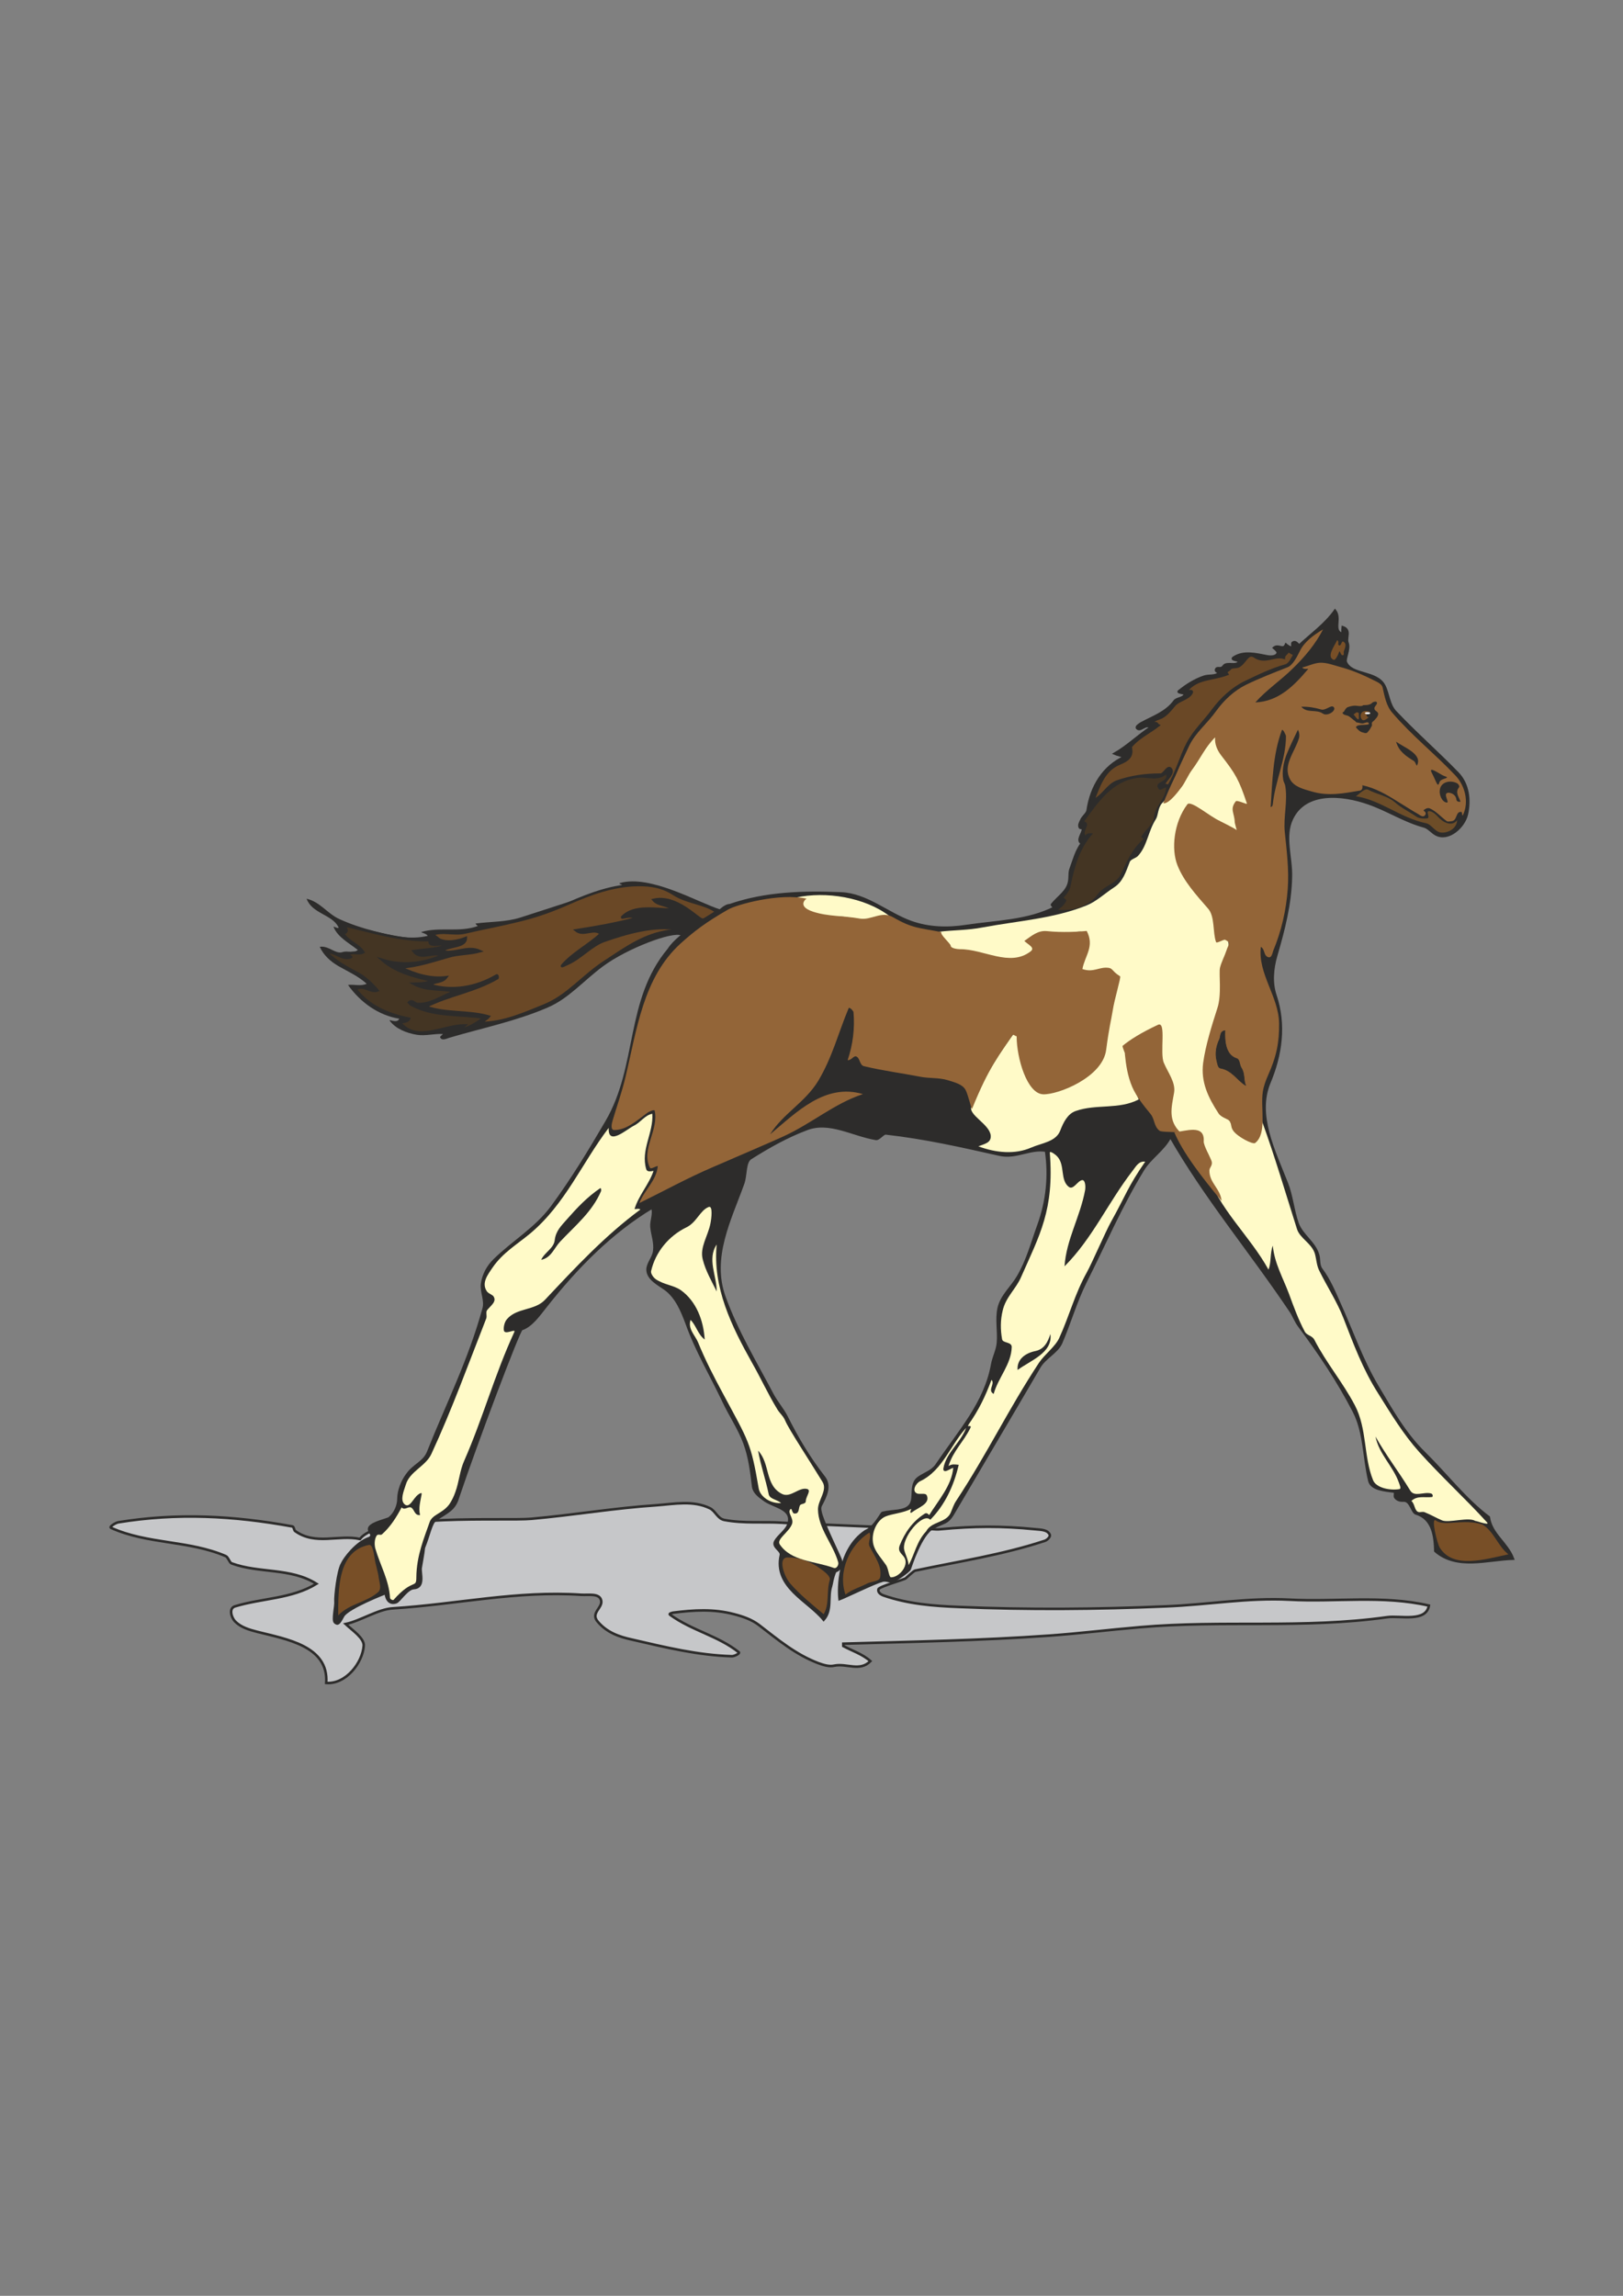 <?xml version="1.0" encoding="utf-8"?>
<!-- Created by UniConvertor 2.0rc4 (https://sk1project.net/) -->
<svg xmlns="http://www.w3.org/2000/svg" height="841.89pt" viewBox="0 0 595.276 841.89" width="595.276pt" version="1.1" xmlns:xlink="http://www.w3.org/1999/xlink" id="1d827c80-f60d-11ea-bf3d-dcc15c148e23">

<rect x="0" y="0" width="595.276" height="841.89" fill="#808080" stroke="none"/>

<g>
	<path style="stroke:#2d2c2b;stroke-width:0.936;stroke-miterlimit:10.433;fill:#c6c7c9;" d="M 309.302,603.609 C 312.614,605.409 316.358,606.561 319.238,609.153 315.35,613.113 310.598,609.873 305.99,610.809 304.19,611.241 302.03,610.593 300.086,609.873 291.806,606.705 285.47,601.377 278.27,595.833 275.678,593.889 272.582,592.809 269.27,591.945 261.638,589.929 254.438,590.433 246.878,591.369 246.59,591.441 245.15,591.729 245.798,592.161 254.006,598.065 263.294,599.793 270.998,605.913 271.43,606.345 269.342,607.353 268.478,607.353 256.022,606.993 244.214,604.113 231.758,601.233 227.078,600.225 222.614,598.641 219.302,594.753 216.278,591.369 221.534,589.497 220.382,586.545 219.518,584.241 215.846,584.961 213.254,584.817 189.422,583.233 167.966,588.273 144.062,589.785 138.734,590.073 132.182,594.393 126.782,595.545 129.23,597.849 133.622,600.729 133.406,603.537 132.974,609.729 126.854,617.721 119.654,617.145 120.59,603.537 104.894,601.089 94.454,598.425 91.358,597.633 88.406,596.769 86.246,594.609 84.878,593.241 83.798,589.785 86.174,589.065 96.11,586.041 107.054,586.329 116.054,580.785 106.622,574.809 95.102,577.041 84.95,573.297 84.158,573.009 83.654,570.993 82.79,570.633 69.254,564.801 54.062,566.313 40.742,560.265 39.95,559.905 42.326,558.465 43.334,558.249 65.006,554.721 85.526,555.801 107.27,559.761 107.774,559.833 107.846,561.129 108.206,561.417 115.694,566.817 124.19,562.641 132.038,564.369 139.094,554.937 185.462,557.817 194.894,556.953 210.374,555.585 225.422,552.993 240.902,551.985 247.454,551.481 254.222,550.113 260.342,553.065 262.43,554.073 263.15,556.881 265.67,557.385 272.87,558.753 280.07,557.961 286.838,558.393 286.046,558.465 341.702,560.769 341.27,560.697 343.358,560.841 343.79,560.913 345.014,560.769 357.11,559.617 367.406,559.545 379.646,560.769 381.734,560.985 384.254,560.913 385.046,562.857 385.262,563.577 384.11,564.729 383.246,565.017 367.55,570.201 351.566,572.577 335.654,575.961 335.15,576.033 332.558,578.481 332.198,578.769 331.478,579.345 322.406,581.793 322.19,582.801 321.902,584.025 323.126,584.745 324.134,585.105 333.134,588.201 342.35,588.921 351.71,589.281 377.054,590.361 402.326,590.145 427.67,589.065 442.79,588.489 457.694,585.825 472.886,586.617 489.95,587.553 507.158,584.889 524.078,588.777 523.07,594.969 513.566,592.377 508.814,593.025 478.214,597.345 448.478,594.033 418.094,596.697 406.934,597.633 395.99,599.001 384.83,599.793 359.558,601.593 334.502,602.025 309.302,602.745 L 309.302,603.609 Z" />
	<path style="stroke:#2d2c2b;stroke-width:0.936;stroke-miterlimit:10.433;fill:#2d2c2b;" d="M 253.214,340.809 C 252.854,341.313 252.422,341.313 252.062,341.601 251.774,341.817 247.094,345.201 245.294,348.153 229.67,366.801 234.422,390.777 222.542,411.225 216.134,422.169 210.158,432.105 202.382,442.689 196.478,450.609 188.27,455.289 181.358,462.057 178.838,464.505 177.254,467.601 176.822,470.841 176.462,473.793 178.262,476.889 177.398,479.913 172.142,498.993 164.006,514.977 157.022,532.545 155.51,536.289 151.91,537.153 149.39,540.681 147.518,543.129 146.15,546.729 146.15,549.609 146.15,551.553 145.286,554.793 142.694,556.809 141.47,557.385 136.862,558.393 135.638,559.977 134.486,561.561 137.654,562.785 135.494,564.009 130.67,565.593 126.278,571.569 125.486,573.369 123.902,575.961 122.894,585.609 123.038,587.193 123.254,588.777 121.886,594.177 122.894,594.969 123.902,595.761 124.262,595.545 125.846,592.593 127.502,589.569 141.47,584.169 141.47,584.169 141.902,587.985 144.062,587.985 145.286,587.553 146.438,587.193 149.318,582.513 151.694,582.369 155.942,582.153 153.998,576.897 154.286,574.953 154.574,573.009 155.294,569.481 155.438,567.609 157.454,562.569 158.102,558.465 159.686,557.385 164.15,554.289 166.67,553.713 168.038,548.889 174.806,528.729 190.286,487.761 191.294,487.401 194.966,486.177 197.63,482.217 200.222,478.977 211.526,464.649 224.054,451.905 239.246,442.761 240.11,445.209 238.742,447.585 238.958,449.961 239.246,452.913 240.398,455.721 239.966,458.745 239.678,461.265 237.518,463.281 237.518,465.585 237.59,469.041 241.478,470.841 244.142,472.785 248.102,475.737 250.118,480.633 251.846,485.241 255.446,495.321 260.774,504.177 265.31,513.753 267.758,519.009 271.07,523.761 273.086,529.233 274.958,534.345 275.606,539.673 276.254,545.145 276.542,547.233 278.342,548.601 280.142,549.897 283.598,552.561 290.582,552.993 289.358,558.321 288.782,561.201 285.686,562.785 284.318,565.305 283.238,567.393 286.838,568.545 286.406,570.273 283.814,582.009 296.342,586.905 302.102,593.961 305.27,590.361 303.47,585.681 304.838,581.577 304.982,581.289 305.27,578.553 306.35,576.177 308.294,575.673 308.798,573.513 308.366,572.073 307.934,570.705 302.534,559.761 301.238,555.585 300.878,554.361 300.518,553.065 301.022,552.057 302.822,548.673 304.694,544.929 302.246,541.761 296.63,534.561 292.382,527.361 288.422,519.441 287.054,516.777 284.894,514.329 283.382,511.521 277.046,499.497 270.278,488.337 265.67,475.593 260.486,461.121 267.758,447.297 272.582,433.905 273.662,430.737 273.086,426.057 275.318,424.689 281.942,420.513 288.566,416.769 295.838,414.033 304.19,410.793 312.686,416.193 321.326,417.633 322.334,417.777 323.918,415.545 324.854,415.617 339.11,417.201 352.43,420.225 366.902,423.465 372.734,424.689 377.918,420.945 383.678,421.953 385.046,431.169 384.11,440.385 380.942,449.169 378.566,455.721 376.91,462.201 373.382,468.177 371.078,472.137 367.406,475.089 366.326,479.625 365.39,483.873 366.398,488.121 366.038,492.369 365.822,495.105 364.454,497.553 363.95,500.217 361.43,514.473 351.926,524.769 343.574,537.153 341.918,539.601 339.326,540.249 337.022,541.833 333.494,544.209 335.798,549.321 333.854,551.913 331.982,554.505 327.374,553.857 323.702,554.793 323.27,554.865 320.894,560.049 317.438,561.489 307.358,568.257 307.502,582.585 307.934,586.401 309.734,585.753 321.182,580.209 323.27,579.777 324.71,579.057 326.726,580.137 327.158,579.993 328.166,579.705 333.35,576.249 333.638,575.385 333.998,574.449 337.742,562.497 342.278,560.193 346.742,557.889 347.246,558.609 349.262,555.585 359.918,537.441 370.286,520.017 381.158,501.369 383.174,497.841 387.638,495.897 389.15,492.513 392.318,485.169 394.478,477.465 398.078,470.193 405.134,456.225 410.894,442.617 419.174,429.009 421.982,424.401 426.806,421.665 429.254,416.769 442.214,439.377 458.198,458.241 473.462,480.921 474.542,482.577 475.262,484.593 476.414,486.105 484.19,496.545 490.814,506.409 496.574,517.569 500.534,525.201 500.174,534.345 502.262,543.057 503.054,546.153 507.878,546.513 511.262,546.945 512.126,547.089 511.334,548.529 511.766,549.105 512.486,550.041 513.494,550.329 514.862,550.257 517.454,550.185 517.886,554.577 519.398,555.009 525.59,556.881 526.31,563.361 526.454,568.761 534.374,575.673 545.534,571.857 554.894,571.569 552.734,565.809 546.902,562.641 546.038,556.377 537.11,549.609 530.486,540.753 522.422,532.833 515.222,525.777 510.47,517.281 505.286,508.569 499.382,498.633 495.854,488.121 491.174,477.825 489.302,473.649 487.574,469.401 484.622,465.441 483.47,463.929 483.974,461.769 483.398,460.041 482.03,455.577 477.494,452.985 475.91,448.665 474.182,443.769 473.822,438.513 471.878,433.689 467.198,421.809 460.646,408.849 465.542,397.041 469.862,386.745 471.374,375.801 467.774,365.001 466.262,360.537 466.622,355.353 468.062,350.385 470.87,340.809 473.246,331.449 473.462,321.585 473.678,314.385 470.726,306.753 473.822,300.273 478.718,289.833 492.47,291.201 501.974,294.585 509.03,297.033 515.006,301.065 522.422,303.081 523.934,303.513 525.302,305.241 526.67,305.961 531.134,308.409 536.894,303.297 537.974,298.689 539.198,293.361 538.478,287.457 534.59,283.497 527.03,275.721 519.254,268.953 511.766,261.033 509.318,258.441 509.246,254.409 507.662,251.385 504.782,246.057 495.782,247.785 493.622,242.889 493.046,241.521 495.134,238.065 494.198,235.689 493.478,233.817 495.566,231.009 492.47,230.001 492.326,230.937 492.614,232.593 492.182,232.449 488.654,231.225 491.894,226.833 489.662,223.953 485.99,229.065 480.95,232.593 476.486,236.769 475.838,236.121 475.118,235.041 474.182,235.689 473.606,236.049 474.686,237.777 473.318,237.417 472.814,237.273 472.166,236.841 471.662,236.409 470.654,238.713 468.926,236.193 467.27,237.561 467.918,238.137 468.854,238.929 468.638,239.505 468.206,241.017 465.758,240.873 464.966,240.729 460.43,239.865 456.038,238.713 452.366,241.233 451.358,242.025 454.814,242.025 454.526,242.601 453.59,244.617 449.99,242.673 448.838,244.257 447.83,245.697 446.678,244.617 446.174,245.265 445.526,246.129 446.75,246.345 447.254,246.777 445.598,248.217 443.51,247.569 441.71,248.145 438.254,249.297 435.086,251.313 432.35,253.545 431.846,254.049 434.798,253.977 434.582,254.697 434.15,256.137 431.558,256.065 430.838,257.073 427.67,261.393 422.846,262.905 418.526,265.281 417.878,265.713 416.582,266.505 417.086,267.009 418.31,268.377 420.182,264.993 422.054,266.793 417.518,269.745 413.63,273.633 408.878,276.369 410.03,276.873 411.326,277.017 412.478,277.593 404.774,281.049 400.238,288.393 398.942,297.105 398.798,298.401 397.142,299.409 396.566,300.849 396.206,301.641 395.558,302.649 396.134,303.513 396.35,303.729 397.214,303.441 397.214,304.017 397.214,305.673 394.694,308.265 396.854,309.201 394.766,311.937 393.902,315.321 392.75,318.489 392.174,319.785 392.462,321.657 392.174,323.169 391.598,326.913 388.214,328.785 385.838,331.737 385.694,331.881 386.414,332.457 386.846,332.817 376.91,337.857 365.534,337.929 354.446,339.585 347.462,340.665 340.622,340.449 334.142,338.145 325.358,334.977 317.87,327.993 308.438,327.633 294.83,327.057 280.79,327.417 267.686,331.953 265.886,331.953 263.51,334.473 263.294,334.833 263.294,334.977 253.502,340.881 253.214,340.809 L 253.214,340.809 Z" />
	<path style="fill:#2d2c2b;" d="M 264.302,333.537 C 264.014,335.121 261.206,335.913 260.774,336.345 260.486,336.633 250.55,341.889 249.83,343.041 246.59,341.529 230.03,347.793 221.174,354.345 214.046,359.601 208.574,366.225 200.726,369.537 189.134,374.505 177.038,376.953 164.798,380.553 163.862,380.841 161.99,381.849 161.414,380.337 161.342,380.121 162.062,379.617 162.494,379.185 159.254,378.969 156.158,379.977 152.918,379.473 148.958,378.825 145.07,377.169 142.982,374.361 142.262,373.425 145.646,375.585 146.438,373.569 138.806,372.345 132.11,367.521 127.646,361.185 129.95,360.897 132.254,361.761 134.486,360.753 131.39,357.945 127.79,356.361 124.118,354.273 121.166,352.545 118.718,350.313 117.278,347.217 120.446,346.641 123.038,349.953 125.558,349.161 127.502,348.513 129.59,349.665 131.246,348.369 128.006,345.777 123.902,343.761 122.318,339.873 122.246,339.585 124.766,341.025 124.046,339.801 121.67,335.337 114.398,334.977 112.454,329.577 117.35,330.657 120.158,335.121 124.55,337.065 128.654,338.937 132.83,340.305 137.294,341.457 143.846,343.113 150.182,344.769 156.878,343.185 156.302,342.177 153.926,341.961 154.646,341.745 161.198,339.801 168.47,342.033 175.238,339.585 174.878,339.225 174.158,338.649 174.518,338.649 179.99,337.929 185.534,338.145 190.79,336.489 203.318,332.529 215.126,328.353 228.014,324.897 229.238,324.537 226.502,324.105 227.366,323.817 238.598,320.649 255.806,330.873 264.23,333.537 L 264.302,333.537 Z" />
	<path style="fill:#fffac8;" d="M 339.686,561.561 C 341.63,557.817 347.03,558.537 348.686,554.721 349.334,553.281 349.766,551.769 350.63,550.473 362.366,532.617 369.71,516.993 381.086,499.713 383.174,496.617 387.062,493.809 388.502,490.641 392.318,482.289 394.118,474.657 398.654,466.521 400.598,462.993 405.566,451.473 407.51,448.017 413.126,437.937 413.558,435.345 420.038,425.985 417.59,425.697 416.582,427.857 415.43,429.297 406.358,441.033 400.742,454.065 390.446,464.361 391.094,454.497 396.206,446.217 398.006,436.353 398.222,434.913 398.006,432.681 396.926,432.753 395.198,432.969 393.686,436.569 391.958,435.201 388.79,432.681 390.662,427.281 387.854,424.185 387.206,423.393 384.974,421.809 385.046,422.745 386.702,443.625 381.302,452.913 374.534,468.249 372.662,472.641 368.918,475.593 367.766,480.561 366.902,484.089 366.902,487.545 367.55,491.145 367.838,492.585 371.078,492.009 371.078,493.953 370.934,500.289 366.11,505.185 364.454,511.161 362.006,509.793 365.102,507.561 363.662,505.977 361.43,511.953 359.126,516.921 354.95,522.825 354.662,523.257 356.462,522.465 355.958,523.545 353.438,528.729 349.622,531.969 347.894,537.585 349.262,536.793 350.054,537.009 351.638,537.153 349.838,544.857 346.598,551.841 341.198,557.313 338.534,554.361 330.398,564.009 331.694,568.545 332.054,569.985 333.062,571.857 333.278,573.945 335.438,569.913 336.302,565.089 339.686,561.561 L 339.686,561.561 Z" />
	<path style="fill:#784f27;" d="M 300.59,575.025 C 296.774,572.289 292.454,571.065 288.854,571.137 285.182,571.137 287.558,578.049 289.79,580.641 293.534,584.961 297.854,588.345 302.102,591.945 304.334,588.129 303.038,583.665 304.334,579.417 304.766,578.121 302.462,576.321 300.59,575.025 L 300.59,575.025 Z" />
	<path style="fill:#fffac8;" d="M 251.702,450.105 C 245.222,453.273 240.398,459.177 238.814,466.089 238.598,466.881 239.462,468.321 240.542,469.113 243.494,471.129 247.094,471.273 249.758,473.145 255.446,477.249 258.038,484.305 258.47,491.217 255.95,489.345 255.374,486.105 253.286,484.017 252.206,487.329 254.942,489.633 256.022,492.225 258.686,498.777 261.926,505.041 265.31,511.305 274.598,528.585 275.39,528.945 278.27,545.793 278.774,548.745 282.374,551.409 286.478,551.193 285.038,549.825 282.374,549.825 281.942,547.953 280.79,542.337 278.99,537.369 278.054,531.969 282.59,536.721 280.43,544.713 286.91,547.881 290.006,549.321 293.03,545.289 295.982,546.009 297.71,546.441 295.622,548.673 295.55,550.401 295.55,551.697 293.822,551.265 293.39,552.057 292.814,553.209 293.246,555.225 291.302,555.009 290.51,554.937 290.438,552.849 289.934,553.425 288.638,554.721 291.23,556.737 290.51,558.825 289.358,561.921 284.75,564.369 285.974,566.313 290.15,572.577 298.79,572.433 305.774,574.953 306.926,575.385 307.718,573.729 307.43,572.865 305.486,566.097 300.158,560.625 300.014,553.569 299.942,550.113 303.614,546.513 301.67,543.417 296.702,535.281 289.358,524.193 287.99,520.953 287.342,519.297 285.902,518.217 285.038,516.705 281.582,511.017 279.134,505.545 275.894,499.857 268.262,486.249 261.35,472.137 262.862,456.369 259.262,461.769 262.934,467.889 262.862,473.577 260.99,469.761 258.758,465.945 257.75,461.841 256.598,457.449 259.622,453.345 260.558,448.737 260.99,446.577 261.494,441.969 259.91,442.617 256.742,443.841 255.518,448.305 251.702,450.105 L 251.702,450.105 Z" />
	<path style="fill:#2d2c2b;" d="M 189.278,482.361 C 186.974,482.577 184.598,485.889 186.686,486.609 190.79,488.049 193.814,482.433 197.702,479.985 194.606,479.841 192.23,482.073 189.278,482.361 L 189.278,482.361 Z" />
	<path style="fill:#fffac8;" d="M 232.478,412.809 C 229.742,414.177 222.902,420.441 223.262,413.601 213.47,426.417 207.422,441.465 194.462,452.337 189.494,456.441 184.382,459.393 180.638,464.865 178.838,467.529 176.534,470.481 178.55,473.505 179.198,474.441 180.566,474.729 180.998,475.377 182.294,477.321 179.99,478.761 178.622,480.489 178.118,481.209 178.694,482.577 178.334,483.513 171.782,500.217 165.806,516.777 158.246,533.121 156.158,537.729 150.254,539.529 148.814,544.497 148.094,546.801 146.654,550.041 148.382,551.625 150.254,553.281 151.55,549.393 153.35,548.097 153.638,547.881 154.79,547.017 154.646,547.953 154.214,550.545 153.422,552.921 154.07,555.585 151.982,555.801 152.054,553.569 150.83,552.849 149.75,552.273 148.454,554.001 147.302,552.777 145.358,556.449 143.198,559.905 140.03,562.713 139.526,563.073 138.59,562.353 138.086,563.217 137.222,564.729 137.366,566.673 137.654,567.825 139.454,574.017 142.694,579.489 143.054,585.969 143.054,586.401 144.062,586.977 144.35,586.689 151.478,578.625 152.702,582.729 152.702,578.409 152.774,570.345 155.654,563.793 157.526,558.321 158.462,555.369 161.99,555.153 164.582,551.913 165.662,550.473 166.454,548.745 167.03,547.089 168.398,543.345 168.614,539.313 170.27,535.641 177.11,520.089 181.43,504.033 188.63,488.481 189.35,486.969 185.174,489.705 184.814,487.905 184.598,486.753 185.03,484.809 185.894,483.801 189.494,479.481 196.118,480.705 199.934,476.601 211.166,464.649 221.894,453.129 234.854,443.553 234.134,442.905 232.622,443.697 232.766,443.265 234.278,438.297 238.022,434.337 239.678,429.441 239.822,429.153 237.446,430.233 237.014,428.721 234.926,421.665 239.75,415.329 239.246,408.417 236.438,408.993 234.998,411.585 232.478,412.809 L 232.478,412.809 Z" />
	<path style="fill:#784f27;" d="M 138.734,583.809 C 140.03,582.585 139.166,580.425 138.95,578.841 138.662,576.321 137.726,573.801 137.366,571.209 137.078,569.481 136.646,566.313 135.35,566.529 123.902,568.761 124.046,582.729 124.046,592.377 128.15,588.057 134.414,587.625 138.734,583.809 L 138.734,583.809 Z" />
	<path style="fill:#784f27;" d="M 318.014,580.713 C 319.742,579.849 322.55,579.993 322.838,578.337 323.558,574.305 320.822,570.777 318.95,567.105 318.158,565.521 319.742,563.721 318.878,561.993 311.606,566.529 307.214,576.321 310.094,584.745 312.47,582.873 315.35,582.081 318.014,580.713 L 318.014,580.713 Z" />
	<path style="stroke:#2d2c2b;stroke-width:0.432;stroke-miterlimit:10.433;fill:#fffac8;" d="M 324.782,574.017 C 325.862,575.673 325.718,578.697 326.87,578.625 329.822,578.625 333.494,574.449 332.054,571.353 331.262,569.697 329.318,569.121 330.182,566.817 332.054,562.137 334.79,558.105 339.326,555.225 339.974,554.865 340.406,555.513 340.838,555.945 344.366,550.257 349.262,544.857 349.838,538.305 349.982,537.081 345.806,540.825 346.238,538.449 347.246,532.545 353.15,528.729 354.878,522.753 348.542,529.161 345.878,538.953 337.382,542.985 335.798,543.705 333.998,546.729 336.158,547.809 337.238,548.385 339.398,547.521 339.758,548.529 340.982,551.409 336.446,552.705 334.214,554.505 333.71,554.865 334.934,552.705 334.214,553.065 331.19,554.649 327.23,554.865 324.782,555.873 321.038,557.385 318.734,563.217 320.462,567.465 321.326,569.697 323.198,571.713 324.782,574.017 L 324.782,574.017 Z" />
	<path style="fill:#2d2c2b;" d="M 379.646,495.465 C 383.03,494.817 384.326,492.081 385.262,489.201 386.198,496.113 377.846,498.921 373.238,502.377 372.878,498.417 376.19,496.185 379.646,495.465 L 379.646,495.465 Z" />
	<path style="fill:#2d2c2b;" d="M 411.686,417.561 C 416.51,416.409 420.83,414.105 425.654,414.753 423.494,411.009 422.126,406.761 418.886,403.593 411.686,408.057 403.118,405.537 395.27,408.129 394.118,408.489 392.894,408.993 392.174,410.073 390.806,412.017 390.374,414.249 389.366,416.265 388.286,418.425 384.974,418.425 382.886,420.009 392.606,420.585 401.822,419.721 411.686,417.561 L 411.686,417.561 Z" />
	<path style="fill:#2d2c2b;" d="M 359.702,418.929 C 361.718,418.569 362.798,416.913 362.582,415.617 361.646,411.081 357.038,408.633 355.598,404.889 354.878,403.089 352.718,399.201 350.342,398.337 339.254,394.449 327.734,394.737 316.07,391.857 314.558,391.425 314.486,388.761 313.694,388.761 311.75,388.761 311.03,391.857 309.302,393.153 309.662,385.737 314.558,378.393 311.678,370.761 308.942,379.617 306.638,388.185 301.166,396.321 299.366,398.913 297.422,401.073 295.694,403.593 298.718,403.377 300.374,400.353 302.966,399.993 308.078,399.201 314.054,397.905 318.446,401.217 313.19,404.313 306.998,405.033 301.67,407.985 305.342,408.633 308.726,406.617 312.47,407.049 322.19,408.201 331.046,412.665 340.838,412.377 340.694,415.689 335.51,413.529 336.662,414.609 340.694,418.713 347.75,417.777 353.726,419.433 355.67,419.937 357.614,419.289 359.702,418.929 L 359.702,418.929 Z" />
	<path style="fill:#784f27;" d="M 543.662,559.041 C 536.678,556.809 529.694,559.905 526.67,557.601 524.726,556.089 527.03,565.881 528.11,567.609 533.15,575.529 544.886,571.713 553.238,569.985 549.35,566.961 547.91,561.489 543.662,559.041 L 543.662,559.041 Z" />
	<path style="fill:#fffac8;" d="M 541.214,557.817 C 540.206,557.241 546.83,559.761 545.39,558.249 537.182,549.249 528.614,541.473 520.478,532.401 514.646,525.849 510.326,518.721 505.502,511.017 499.814,502.089 496.43,492.873 492.686,483.225 490.31,477.177 486.71,471.777 483.83,465.873 482.894,464.001 482.822,461.697 482.246,459.681 481.094,455.937 476.774,454.137 475.694,450.681 471.446,437.289 467.63,424.257 462.878,411.153 460.934,413.097 462.95,417.129 460.358,417.489 455.246,418.353 451.358,413.817 450.494,408.777 449.918,409.497 448.838,409.281 448.622,409.065 443.582,402.945 440.63,395.529 442.07,387.681 443.294,380.697 445.958,374.937 447.254,368.241 448.55,361.545 447.038,354.489 450.35,347.937 450.926,346.785 450.566,345.201 449.99,344.049 448.91,342.033 446.39,345.489 445.958,343.545 445.31,340.665 446.03,337.425 444.59,334.905 440.918,328.497 434.654,324.177 432.278,317.121 429.686,309.489 431.486,301.209 436.094,294.801 440.27,296.169 441.494,301.065 445.31,302.649 445.814,302.793 445.886,301.065 446.822,301.713 447.47,302.145 447.686,303.225 448.478,303.513 450.566,304.305 452.798,304.305 454.454,305.961 455.174,304.449 453.158,303.657 453.374,302.433 454.022,299.625 451.934,296.601 453.878,294.585 454.742,293.721 456.254,295.377 457.694,295.593 456.974,287.601 452.654,281.121 447.542,275.001 446.246,273.417 446.822,270.825 446.102,268.809 441.134,273.849 438.11,280.041 434.078,286.161 431.99,289.401 428.894,291.705 426.23,294.513 424.646,296.241 424.862,298.977 423.926,300.417 421.046,304.953 420.83,310.065 417.446,313.809 416.654,314.745 414.71,315.033 414.35,316.113 412.982,319.641 411.902,323.241 408.734,325.329 405.062,327.705 402.182,330.585 398.366,332.097 386.198,336.921 373.598,337.641 360.422,340.089 354.878,341.169 349.91,341.025 344.438,341.673 346.742,342.897 343.646,344.481 346.022,344.985 346.454,345.057 347.534,347.577 346.454,348.369 354.014,349.665 365.606,352.905 373.238,352.473 374.174,352.401 380.006,350.817 379.862,349.233 379.718,347.937 377.774,346.281 378.422,345.489 381.518,341.385 383.678,342.393 387.998,342.681 391.958,342.897 397.79,339.945 398.078,343.041 398.726,349.233 397.286,352.401 394.838,356.793 398.87,357.945 401.606,355.569 405.638,356.433 406.43,356.649 407.006,356.361 407.366,356.721 408.806,358.161 408.734,358.593 408.158,360.681 405.494,369.969 407.294,377.457 404.702,386.673 403.118,392.289 400.382,393.729 393.974,396.537 390.23,398.193 383.75,402.297 380.078,399.201 372.806,392.937 374.75,384.945 372.734,377.817 367.334,385.017 360.998,394.521 356.318,405.681 354.95,408.849 362.942,412.161 363.374,416.409 363.59,419.073 361.214,419.433 358.838,420.369 365.246,422.745 372.23,423.465 378.278,420.801 382.094,419.145 387.278,418.713 388.862,414.609 390.014,411.585 391.598,408.417 394.55,407.409 402.11,404.745 410.462,406.977 417.662,403.161 414.71,396.825 414.494,389.769 412.478,383.217 413.774,383.289 414.782,383.937 415.646,384.801 418.022,381.489 420.614,378.465 424.502,376.809 424.79,380.481 425.15,384.225 425.654,387.897 426.302,392.793 431.054,396.969 429.902,401.865 428.822,406.473 428.678,411.441 431.342,414.825 432.998,417.057 436.886,414.609 439.55,415.473 441.062,415.977 440.126,418.497 441.062,419.865 442.286,421.809 443.654,423.537 443.87,425.625 444.014,426.921 441.926,427.785 442.502,429.585 447.038,443.481 458.342,453.057 465.254,465.585 466.334,462.777 465.758,459.609 466.838,456.801 467.414,463.209 470.582,468.609 472.814,474.585 474.47,479.121 476.198,483.873 478.574,488.337 479.294,489.705 481.238,489.777 482.03,491.217 486.422,499.785 492.47,506.841 496.934,515.337 501.47,523.977 500.102,534.273 503.63,542.841 504.71,545.505 509.534,546.657 513.206,546.081 514.142,546.009 513.278,544.353 513.062,543.633 510.902,537.585 505.79,533.265 504.494,526.785 508.31,533.625 512.99,539.601 517.238,546.585 518.75,549.105 522.206,546.945 524.87,547.665 525.662,547.881 525.59,548.961 525.23,548.961 522.566,549.321 519.902,548.313 517.67,550.401 519.038,551.553 518.75,554.289 520.478,554.505 520.91,554.577 521.846,554.289 522.422,554.505 524.654,555.369 526.67,556.593 528.902,557.529 531.422,558.609 538.838,556.089 541.214,557.817 L 541.214,557.817 Z" />
	<path style="fill:#fffac8;" d="M 318.446,336.993 C 320.75,336.777 324.062,336.849 326.222,335.913 317.15,329.001 302.822,326.769 291.95,329.145 289.502,330.369 291.806,330.657 294.182,331.305 288.278,329.721 294.038,335.841 296.414,334.185 299.942,336.777 306.494,335.697 310.094,336.273 313.046,336.705 316.07,337.209 318.446,336.993 L 318.446,336.993 Z" />
	<path style="fill:#936538;" d="M 261.278,428.073 C 270.206,424.185 284.39,418.137 287.558,416.625 297.998,411.801 305.99,404.673 316.502,401.217 302.606,397.113 292.166,407.841 282.446,415.977 287.126,408.417 295.262,404.313 300.086,396.393 305.27,387.753 307.502,378.681 311.246,369.753 311.462,369.105 312.974,370.617 313.046,371.193 313.55,377.169 312.83,383.073 310.886,388.761 312.254,388.905 313.046,387.105 313.982,387.393 315.494,387.897 315.206,390.633 316.934,390.993 323.846,392.649 330.254,393.441 337.31,394.809 340.766,395.529 344.294,395.097 347.606,396.105 350.054,396.897 353.006,397.545 354.158,399.705 355.094,401.433 356.318,407.049 356.534,406.617 362.726,391.209 366.686,386.673 371.366,379.617 371.726,379.113 372.302,380.049 372.878,379.977 372.878,388.041 376.694,401.073 382.598,401.289 387.998,401.505 404.414,395.097 405.71,385.017 406.862,376.233 407.51,374.361 408.086,370.761 408.734,366.369 411.254,358.305 410.822,358.017 408.014,356.289 408.158,355.137 406.646,354.921 403.19,354.417 401.102,356.793 396.998,355.353 397.934,350.385 401.534,347.073 398.582,341.385 396.134,341.673 389.294,342.033 384.11,341.457 380.726,341.097 378.566,343.041 375.686,345.057 377.342,346.569 379.79,347.577 377.918,348.945 370.286,354.705 360.782,348.009 352.07,348.081 351.278,348.081 348.686,347.793 348.686,346.785 348.686,346.065 344.438,342.393 345.302,341.817 337.238,340.233 334.718,340.521 327.518,336.345 323.342,333.897 319.526,337.569 315.35,336.849 309.302,335.769 303.758,336.129 298.214,334.329 291.446,332.097 296.486,328.929 295.91,329.577 285.83,327.345 270.134,331.737 267.038,333.537 258.902,338.217 254.726,341.385 249.614,345.993 235.862,358.521 233.63,377.385 229.382,395.097 228.086,400.569 226.286,405.537 224.702,410.865 224.342,412.017 223.838,414.393 225.278,414.393 229.814,414.393 233.414,411.009 237.374,408.129 238.238,407.481 239.966,406.833 240.11,407.265 241.694,414.465 234.998,421.521 238.382,428.217 238.67,428.865 240.182,427.785 241.262,427.569 240.758,433.041 236.294,436.425 234.494,441.177 243.71,436.641 252.35,431.889 261.278,428.073 L 261.278,428.073 Z" />
	<path style="fill:#2d2c2b;" d="M 463.742,355.137 C 464.318,356.649 464.678,358.305 465.686,359.601 466.982,357.081 467.342,354.201 465.758,352.185 465.398,351.753 463.958,351.753 463.238,350.817 462.662,352.329 463.094,353.769 463.742,355.137 L 463.742,355.137 Z" />
	<path style="fill:#936538;" d="M 481.166,290.265 C 487.286,292.065 492.902,290.913 498.878,289.905 499.67,289.689 499.814,288.825 499.67,287.961 504.422,288.969 508.526,291.345 512.63,293.937 515.222,295.521 517.67,297.105 520.19,298.545 520.694,298.833 522.062,300.057 522.782,298.761 523.214,298.041 522.566,297.609 522.062,297.177 522.782,296.601 523.574,296.097 524.438,296.457 526.814,297.537 528.398,299.481 530.558,301.065 530.99,301.425 531.782,301.209 532.43,301.137 534.59,300.921 533.798,297.393 536.03,297.753 536.318,297.825 536.246,299.481 536.534,298.977 538.91,294.081 537.326,288.033 533.726,284.289 526.166,276.297 517.886,269.817 510.686,261.393 508.454,258.873 507.878,255.489 507.086,252.033 506.798,250.881 505.43,250.233 504.422,249.729 500.03,247.497 495.782,245.697 491.174,244.473 489.086,243.897 486.926,243.105 484.838,243.033 482.462,242.889 480.086,244.185 477.638,244.761 478.214,245.697 480.014,245.049 479.798,245.337 474.614,251.457 468.998,257.217 460.43,257.577 464.606,252.897 469.646,249.585 474.11,245.193 478.43,241.017 482.462,236.265 485.27,230.793 481.886,232.809 478.502,235.257 476.846,238.569 475.622,241.017 474.182,243.897 472.238,244.689 467.126,246.705 461.942,248.721 457.046,251.097 452.654,253.257 448.982,256.713 446.102,260.673 442.79,265.353 438.47,268.593 436.094,273.633 433.862,278.385 428.534,289.689 426.662,294.585 428.894,294.873 432.566,289.689 433.502,288.465 434.582,287.025 435.95,284.001 437.03,282.561 440.558,277.809 441.854,274.209 445.67,270.393 445.454,272.841 446.462,275.145 447.902,277.017 453.158,283.785 454.382,285.801 457.334,294.657 457.55,295.233 453.734,293.217 453.23,293.865 450.998,296.817 452.726,297.969 452.87,301.425 452.87,302.001 453.734,304.665 453.518,304.377 452.798,303.657 446.39,300.633 447.47,301.065 443.942,299.625 436.598,293.145 435.446,295.017 430.478,301.641 429.542,311.433 431.846,317.265 434.15,323.169 438.758,328.209 443.078,333.177 445.67,336.057 444.734,342.033 446.03,345.489 446.246,346.065 448.838,344.409 449.342,344.625 451.718,345.777 450.494,346.353 449.846,348.513 449.198,350.529 447.974,352.761 447.47,354.849 446.966,356.937 448.19,364.785 446.462,369.825 444.446,376.089 442.142,383.433 441.278,389.841 440.414,396.681 443.006,402.297 446.966,408.345 447.686,409.497 449.99,410.361 450.35,410.577 452.006,411.657 451.142,413.025 452.294,414.609 453.806,416.841 459.494,419.793 460.358,419.145 464.822,415.689 462.23,406.185 463.166,400.425 463.454,398.409 464.174,396.393 465.038,394.449 468.278,387.249 469.214,382.065 469.142,375.297 468.998,365.361 461.294,357.153 462.446,347.217 463.814,348.009 463.526,349.809 464.534,350.673 466.406,352.041 466.694,349.377 466.982,348.657 470.006,341.385 471.734,333.825 472.31,325.977 472.814,318.993 471.95,312.153 471.23,305.169 470.654,299.481 472.382,293.793 471.374,288.033 471.302,287.529 470.726,286.593 470.654,285.945 470.15,282.849 470.726,279.753 471.806,276.873 473.03,273.705 474.614,270.681 476.054,267.585 476.558,268.593 476.702,269.745 476.414,270.753 474.83,275.937 470.366,280.617 473.174,285.801 474.614,288.537 478.142,289.401 481.166,290.265 L 481.166,290.265 Z" />
	<path style="fill:#443523;" d="M 417.23,285.225 C 407.726,286.521 402.686,294.369 397.646,301.209 400.31,302.145 396.926,304.449 398.078,306.393 398.798,305.313 399.878,305.601 400.886,305.601 395.99,311.001 394.046,317.913 392.606,325.113 392.318,326.553 391.166,327.993 390.086,329.217 390.518,329.505 391.31,330.009 391.094,330.297 390.518,331.593 389.366,332.745 388.07,333.609 393.758,334.257 399.662,332.097 402.614,327.921 405.062,324.609 409.382,324.177 411.038,320.649 413.27,316.113 415.142,311.433 419.174,307.905 419.606,307.473 418.454,307.113 418.598,306.825 419.966,304.305 422.99,302.433 423.206,299.913 423.566,295.449 427.598,293.001 427.67,288.753 426.734,288.969 425.51,289.977 425.078,289.401 422.63,286.593 428.75,286.881 427.67,284.001 424.502,286.665 420.758,284.793 417.23,285.225 L 417.23,285.225 Z" />
	<path style="stroke:#2d2c2b;stroke-width:0.936;stroke-miterlimit:10.433;fill:#6a4826;" d="M 423.638,265.209 C 424.358,265.065 424.43,265.785 424.862,266.001 421.118,268.881 416.726,270.753 413.846,274.929 413.702,275.145 414.494,275.361 414.854,274.785 415.358,278.457 411.83,279.393 409.886,280.329 404.486,282.921 402.974,288.753 400.886,293.577 404.558,292.065 406.214,287.889 409.742,286.593 414.926,284.793 420.11,284.073 425.654,284.073 427.022,284.073 428.246,280.761 429.326,281.913 430.766,283.425 427.742,285.729 426.734,287.673 426.446,288.177 428.03,287.529 428.462,288.393 431.702,283.425 432.926,277.665 435.734,272.409 438.182,267.873 441.854,264.561 444.95,260.313 448.046,256.209 451.934,252.537 456.614,250.233 461.438,247.929 466.19,245.553 471.59,244.041 473.102,243.609 473.894,241.521 474.83,240.009 474.038,239.505 473.03,239.289 472.454,238.353 472.454,239.577 470.87,239.937 470.87,241.161 467.27,240.153 464.03,243.321 460.214,240.801 457.622,239.001 456.758,242.961 454.382,244.257 453.374,244.833 451.646,244.329 451.07,245.265 450.71,245.841 449.198,246.057 450.062,247.209 444.806,249.225 438.758,248.577 435.158,253.401 434.654,254.049 437.894,252.681 436.958,254.193 435.662,256.353 432.35,256.641 430.694,258.585 429.254,260.313 427.886,262.041 426.014,263.049 424.79,263.625 423.35,263.841 422.63,264.921 422.486,265.065 423.206,265.281 423.638,265.209 L 423.638,265.209 Z" />
	<path style="fill:#2d2c2b;" d="M 466.838,294.801 C 466.766,295.305 466.694,295.809 466.046,295.953 466.694,286.449 466.838,276.657 470.15,267.801 470.438,267.009 471.662,269.529 471.662,269.961 471.662,278.385 467.774,286.233 466.838,294.801 L 466.838,294.801 Z" />
	<path style="fill:#2d2c2b;" d="M 485.198,261.681 C 482.75,259.953 479.438,261.681 477.278,259.161 479.798,259.089 482.102,259.449 484.55,260.169 486.134,260.673 488.078,258.513 489.014,259.161 490.598,260.313 486.998,262.905 485.198,261.681 L 485.198,261.681 Z" />
	<path style="fill:#2d2c2b;" d="M 518.534,279.033 C 515.726,277.305 512.99,275.505 512.054,271.977 515.006,274.137 521.774,276.513 519.758,280.617 519.47,281.193 519.326,279.537 518.534,279.033 L 518.534,279.033 Z" />
	<path style="fill:#6d4d28;" d="M 527.174,299.265 C 526.382,298.401 525.086,297.393 524.078,297.465 522.782,297.465 524.87,300.129 523.286,300.129 521.99,300.201 520.478,300.201 519.398,299.409 516.662,297.537 513.998,296.313 511.55,294.153 508.742,291.777 505.07,291.345 501.83,289.617 500.606,288.897 498.806,290.985 497.294,291.993 506.582,293.433 513.494,299.913 523.214,301.929 524.654,302.289 525.878,304.161 527.39,304.953 529.406,306.105 534.302,304.593 534.446,300.777 532.358,303.441 529.046,301.425 527.174,299.265 L 527.174,299.265 Z" />
	<path style="fill:#2d2c2b;" d="M 534.158,293.145 C 533.942,291.273 532.07,290.697 531.278,290.697 528.83,290.769 531.998,294.513 530.558,294.297 528.974,294.081 527.606,291.489 528.182,289.185 528.83,286.593 532.142,286.017 534.446,287.241 534.95,287.529 535.382,288.321 535.166,288.681 533.51,290.697 535.238,292.353 535.67,294.009 534.95,294.081 534.23,293.937 534.158,293.145 L 534.158,293.145 Z" />
	<path style="fill:#2d2c2b;" d="M 527.966,286.809 C 527.318,289.041 527.03,287.097 525.086,283.281 523.718,280.617 528.47,284.145 529.55,284.505 532.718,285.513 528.47,285.225 527.966,286.809 L 527.966,286.809 Z" />
	<path style="fill:#784f27;" d="M 492.902,238.785 C 493.334,237.561 494.054,236.121 492.758,235.329 491.966,234.897 492.038,236.769 491.246,236.697 490.382,236.553 491.318,235.185 490.454,234.753 489.374,236.985 486.494,240.729 489.086,241.953 489.734,242.313 490.814,240.225 491.246,238.785 491.75,239.289 491.822,240.297 492.47,240.297 493.19,240.225 492.686,239.289 492.902,238.785 L 492.902,238.785 Z" />
	<path style="fill:#2d2c2b;" d="M 220.454,436.785 C 217.214,444.417 210.95,449.457 205.406,455.361 203.246,457.665 202.166,461.265 198.494,461.985 199.718,459.249 203.102,457.809 203.462,454.785 203.822,451.401 205.91,449.457 207.782,447.297 211.598,442.977 215.27,439.017 220.166,435.705 220.382,435.561 220.598,436.353 220.454,436.785 L 220.454,436.785 Z" />
	<path style="fill:#2d2c2b;" d="M 140.894,560.769 C 141.326,560.121 141.974,559.185 141.542,558.969 139.742,558.105 137.078,558.897 136.862,560.841 136.646,562.353 139.67,562.425 140.894,560.769 L 140.894,560.769 Z" />
	<path style="stroke:#2d2c2b;stroke-width:0.936;stroke-miterlimit:10.433;fill:#6a4826;" d="M 257.462,337.641 C 257.39,337.641 250.046,340.809 249.902,340.809 249.182,340.953 246.23,341.313 245.654,341.385 236.366,342.609 229.526,347.649 222.038,352.545 214.046,357.657 208.286,365.145 199.862,368.601 192.446,371.625 184.814,375.081 176.462,375.153 177.254,374.217 178.478,373.785 179.27,372.777 171.71,370.617 163.574,371.841 156.086,369.177 164.51,364.857 173.942,363.633 182.438,358.665 182.582,358.593 182.51,357.513 182.15,357.729 174.734,362.121 165.878,363.705 157.67,361.185 159.47,359.745 162.134,360.393 163.646,358.377 157.742,359.097 152.198,357.297 146.87,354.777 152.99,354.345 158.606,352.473 164.582,350.745 168.254,349.665 172.286,349.881 176.102,348.801 171.422,346.569 166.742,350.097 162.062,348.801 164.438,346.569 170.846,347.505 170.846,343.977 167.75,345.201 164.15,345.777 161.486,344.697 160.55,344.337 160.046,343.401 158.462,342.753 162.35,341.169 166.382,342.897 170.486,341.961 177.254,340.377 183.302,339.297 189.998,337.641 196.478,336.129 202.454,333.969 208.502,331.305 216.638,327.705 224.918,324.681 233.846,324.537 238.886,324.465 242.99,325.185 247.094,327.849 252.134,331.089 258.182,331.089 262.79,334.329 262.574,334.545 257.318,337.785 257.462,337.641 L 257.462,337.641 Z" />
	<path style="fill:#2d2c2b;" d="M 257.462,337.641 C 257.534,337.641 257.534,337.641 257.462,337.641 L 257.462,337.641 Z" />
	<path style="stroke:#2d2c2b;stroke-width:0.936;stroke-miterlimit:10.433;fill:#2d2c2b;" d="M 248.822,340.809 L 257.606,337.281 C 255.95,337.065 248.03,327.993 239.678,330.009 241.55,332.169 244.862,331.593 246.878,333.609 240.398,333.465 232.694,331.809 228.302,336.201 227.366,337.137 231.542,335.049 233.27,336.777 225.998,338.721 218.654,340.017 211.238,341.169 214.118,343.473 217.646,340.017 220.454,342.393 215.918,346.641 210.158,349.449 206.198,354.057 205.622,354.705 207.71,353.625 208.358,353.337 213.254,351.105 216.926,346.569 221.822,344.913 229.094,342.393 239.966,339.009 248.822,340.809 L 248.822,340.809 Z" />
	<path style="stroke:#2d2c2b;stroke-width:0.936;stroke-miterlimit:10.433;fill:#443523;" d="M 150.542,368.241 C 150.47,368.241 150.326,367.809 150.038,367.593 151.118,366.513 152.198,368.097 152.918,368.169 157.958,368.601 162.206,365.145 166.886,363.561 161.846,362.409 156.446,363.417 151.694,360.753 153.998,360.681 156.374,360.753 158.462,359.601 152.126,358.161 145.286,356.505 140.102,351.969 147.374,354.273 155.222,353.481 162.062,350.385 158.75,348.657 154.358,352.329 151.694,348.801 155.654,348.153 159.83,348.225 163.646,346.785 161.918,345.417 156.878,347.793 157.67,344.769 146.87,344.913 136.79,341.817 125.99,339.225 125.63,339.153 127.934,340.737 126.782,341.889 126.566,342.177 125.63,341.961 125.846,342.321 127.574,345.345 131.318,346.209 133.262,349.161 131.534,350.169 129.158,348.657 127.79,350.097 127.574,350.385 128.942,350.889 128.798,350.961 125.63,352.329 122.966,348.729 119.654,349.161 122.894,352.473 126.782,354.633 130.886,356.793 133.91,358.377 136.286,360.681 138.446,363.201 135.782,364.137 133.262,360.753 130.454,362.769 135.278,369.105 142.478,372.057 150.038,373.569 149.39,375.153 146.294,374.505 146.87,375.225 153.278,382.425 162.35,376.017 170.486,376.017 169.766,376.665 168.614,376.737 168.038,377.601 171.782,377.385 174.734,375.153 177.686,373.209 168.614,371.697 158.822,372.993 150.542,368.241 L 150.542,368.241 Z" />
	<path style="fill:#936538;" d="M 426.878,389.769 C 425.294,386.169 427.886,374.361 424.718,375.801 418.526,378.681 414.35,381.345 411.758,383.505 411.47,383.721 412.982,386.961 412.55,386.313 412.982,390.561 413.558,394.593 415.286,398.625 416.87,402.225 419.39,405.321 421.982,408.489 423.566,410.433 423.134,412.881 425.222,414.609 426.014,415.329 432.278,414.897 433.142,415.473 428.246,410.937 429.686,406.113 430.622,400.713 431.27,396.969 428.39,393.369 426.878,389.769 L 426.878,389.769 Z" />
	<path style="fill:#936538;" d="M 441.494,418.569 C 441.926,411.945 434.654,414.969 430.694,415.185 433.718,422.457 440.63,431.529 448.046,440.385 447.614,435.777 443.51,433.833 443.582,429.153 443.654,428.073 444.878,427.281 444.374,425.769 443.87,424.329 441.422,420.009 441.494,418.569 L 441.494,418.569 Z" />
	<path style="fill:#2d2c2b;" d="M 503.198,264.993 C 503.414,264.561 503.918,264.417 504.134,264.057 504.638,263.481 505.286,262.905 505.43,262.113 505.574,261.753 505.43,261.393 505.214,261.177 504.854,260.745 504.278,260.601 504.134,260.025 504.062,259.737 504.134,259.377 504.278,259.161 504.494,258.801 504.782,258.513 504.998,258.081 505.07,257.937 505.07,257.721 504.998,257.577 504.782,257.145 504.206,257.289 503.774,257.433 503.414,257.505 503.198,257.865 502.838,258.081 501.974,258.585 501.038,258.585 500.03,258.585 499.958,258.585 499.814,258.729 499.742,258.801 498.662,259.161 497.582,258.657 496.502,258.801 495.71,258.873 494.99,259.089 494.342,259.305 493.622,259.593 493.334,260.313 492.902,260.961 492.758,261.177 492.326,261.249 492.398,261.393 492.686,262.329 493.982,262.185 494.774,262.689 495.566,263.193 496.142,263.841 497.006,264.417 497.222,264.561 497.366,264.921 497.654,264.921 498.302,264.993 498.806,265.209 499.454,265.281 500.318,265.425 500.966,264.705 501.758,264.921 502.046,264.993 502.118,265.497 502.046,265.569 500.75,266.001 499.382,265.641 498.014,266.073 497.654,266.217 497.15,266.577 497.438,266.865 498.086,267.585 498.806,268.377 499.814,268.593 500.318,268.737 500.822,268.953 501.326,268.737 501.542,268.593 501.686,268.449 501.83,268.233 502.334,267.657 502.766,266.937 503.126,266.217 503.342,265.857 503.054,265.353 503.198,264.993 L 503.198,264.993 Z" />
	<path style="fill:#784f27;" d="M 498.446,261.609 C 497.582,260.601 497.078,261.753 496.43,261.969 496.934,262.473 497.222,263.049 497.654,263.481 498.95,264.705 498.158,261.825 498.446,261.609 L 498.446,261.609 Z" />
	<path style="fill:#784f27;" d="M 501.254,260.745 C 499.814,260.529 499.094,261.465 499.022,262.401 499.022,263.121 499.454,264.705 500.822,263.913 501.758,263.337 502.838,262.617 502.406,261.177 502.262,260.673 501.758,260.817 501.254,260.745 L 501.254,260.745 Z" />
	<path style="fill:#2d2c2b;" d="M 501.83,262.977 C 502.19,262.977 502.478,262.545 502.478,261.969 502.478,261.465 502.19,260.961 501.83,260.961 501.47,260.961 501.182,261.465 501.182,261.969 501.182,262.545 501.47,262.977 501.83,262.977 L 501.83,262.977 Z" />
	<path style="fill:#ffffff;" d="M 501.542,261.897 C 502.118,261.897 502.55,261.753 502.55,261.537 502.55,261.321 502.118,261.177 501.542,261.177 501.038,261.177 500.606,261.321 500.606,261.537 500.606,261.753 501.038,261.897 501.542,261.897 L 501.542,261.897 Z" />
	<path style="stroke:#2d2c2b;stroke-width:0.216;stroke-miterlimit:10.433;fill:#2d2c2b;" d="M 455.246,391.569 C 456.614,393.657 456.038,395.961 456.83,397.977 453.734,396.105 452.006,392.505 447.686,391.713 446.678,391.569 446.534,389.841 446.246,388.761 445.67,386.241 446.102,383.649 447.254,381.201 447.83,380.049 447.326,378.249 449.27,377.961 449.126,381.633 449.414,386.889 453.59,388.185 454.742,388.545 454.526,390.417 455.246,391.569 L 455.246,391.569 Z" />
</g>
</svg>